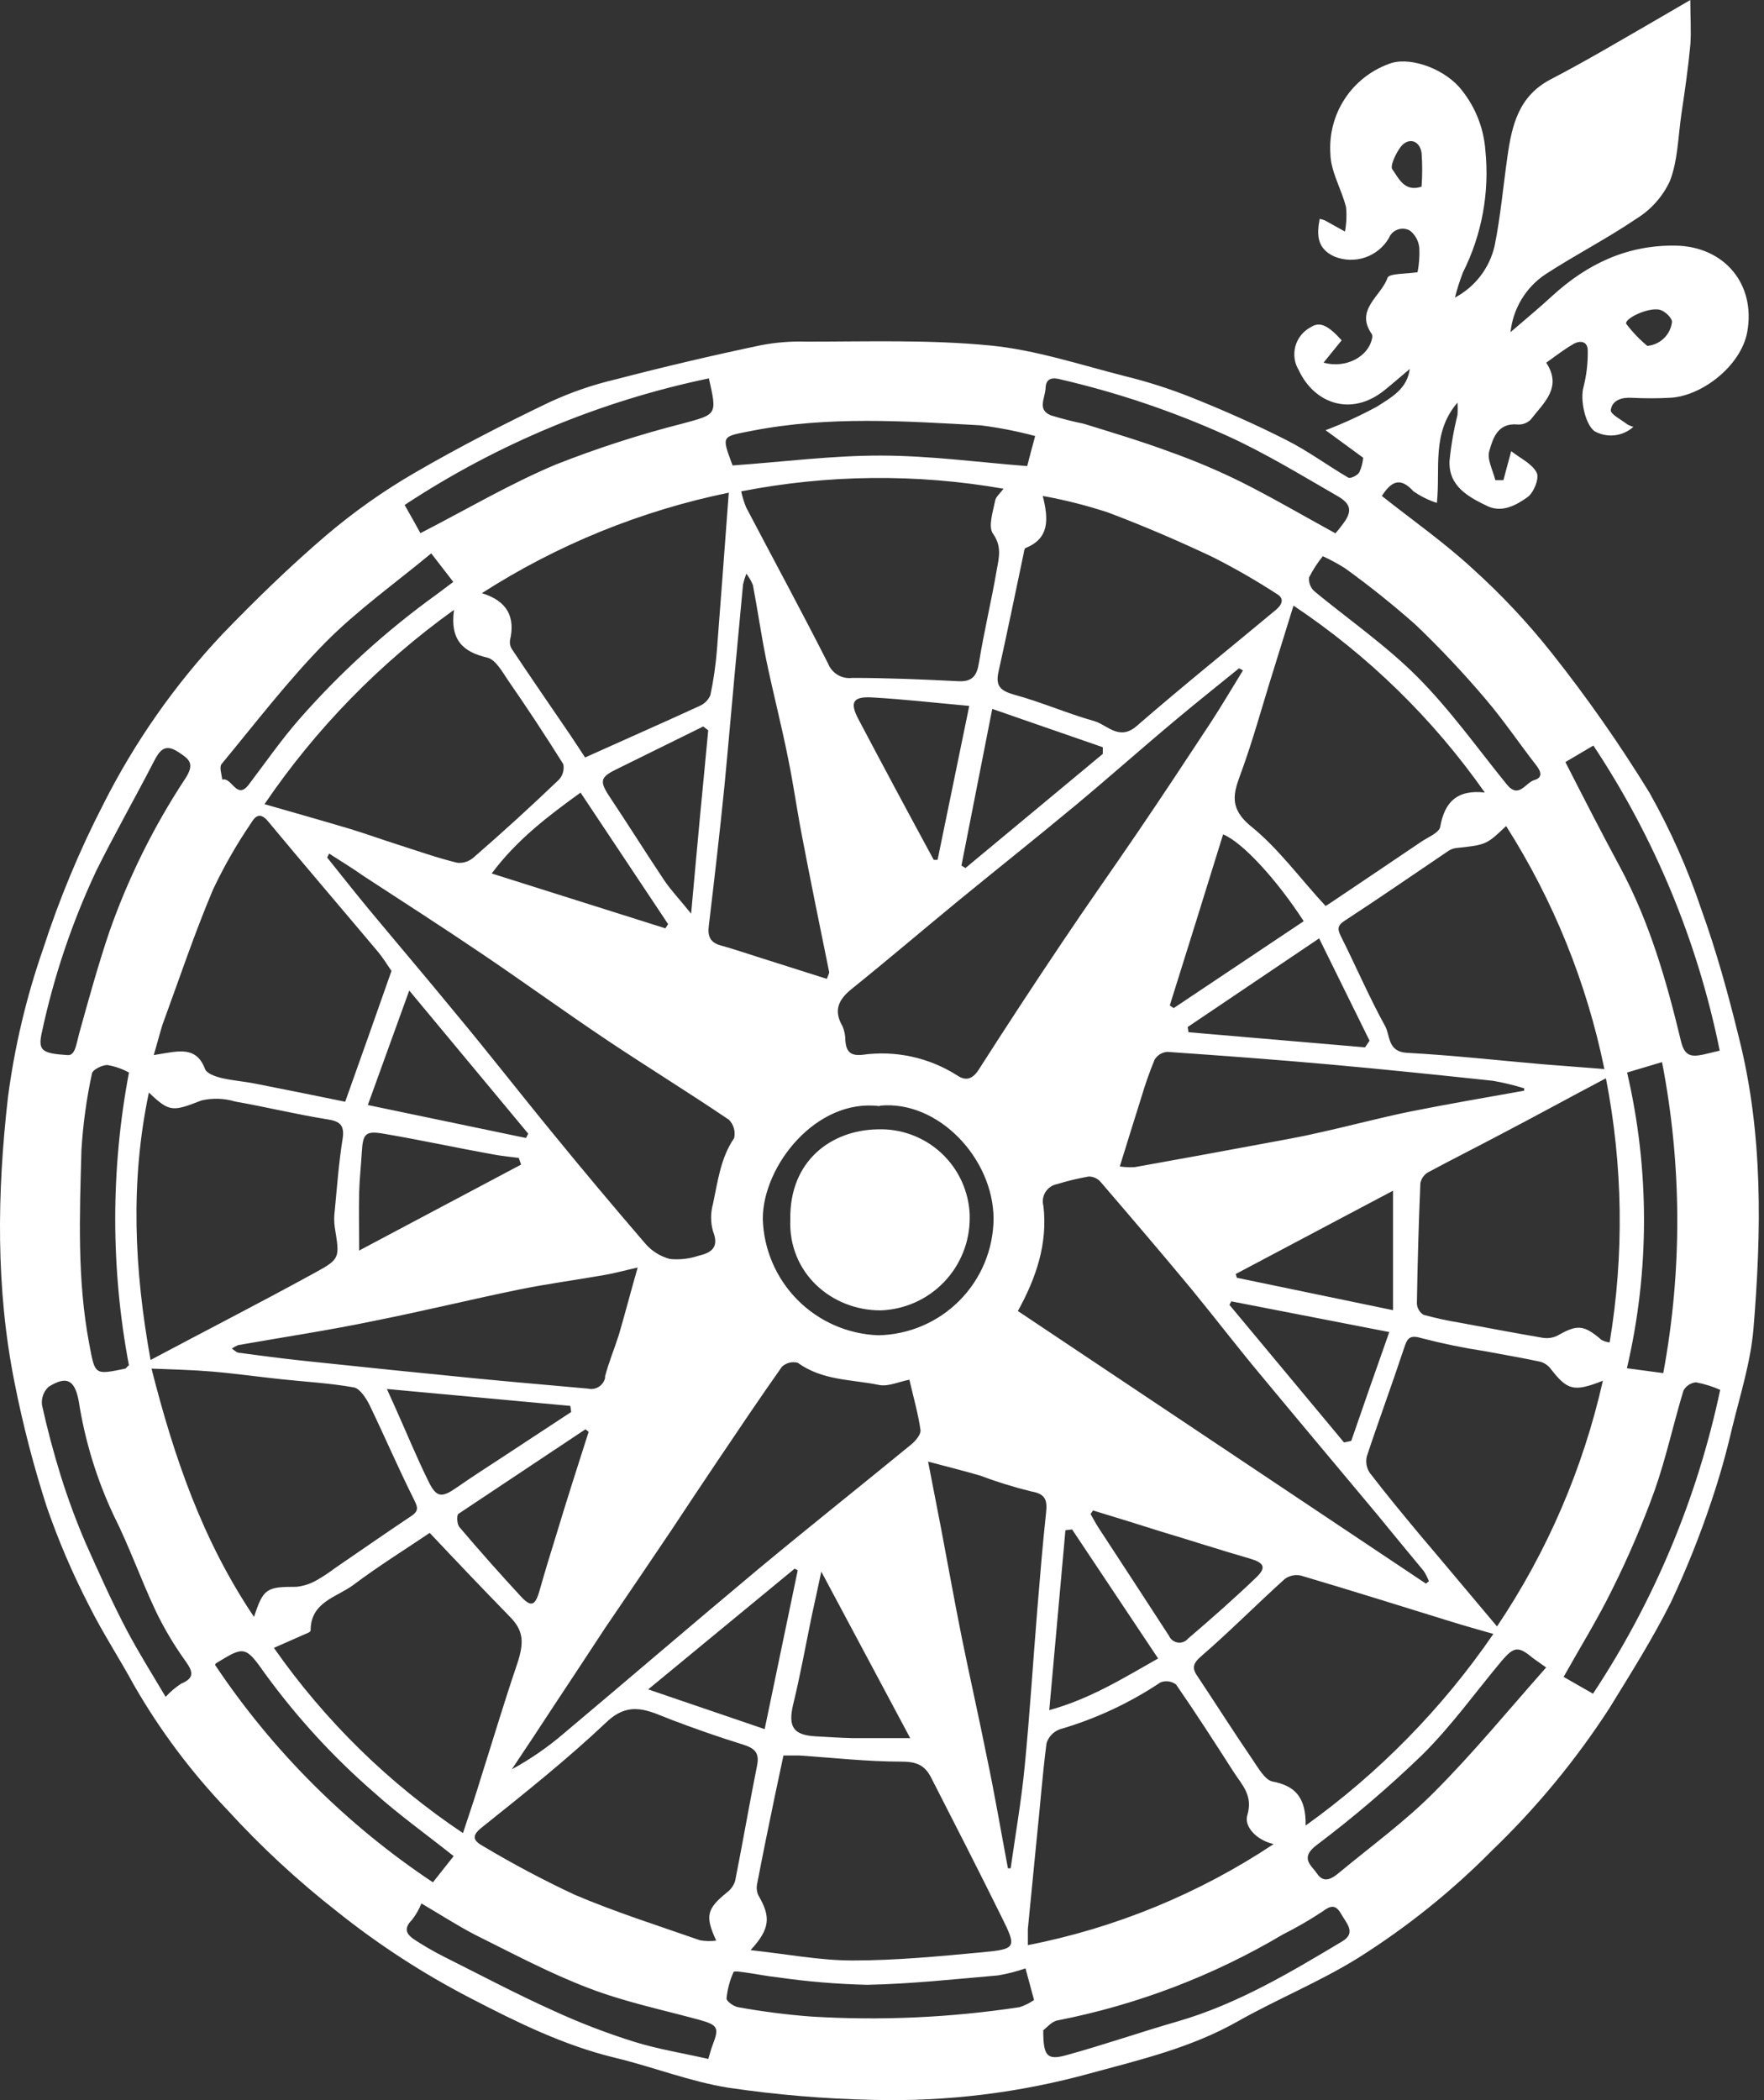 <svg width="336" height="400" viewBox="0 0 336 400" fill="none" xmlns="http://www.w3.org/2000/svg">
<rect x="0" y="0" width="336" height="400" fill="#333333" stroke="none"/>
<path d="M259.651 87.182L252.494 81.94C255.86 80.659 259.136 79.153 262.299 77.432C265.09 75.643 268.024 74.068 268.525 70.275C266.932 71.617 265.394 72.959 263.784 74.265C257.343 79.507 250.312 76.788 247.413 70.561C246.988 69.877 246.709 69.112 246.595 68.314C246.48 67.516 246.532 66.704 246.747 65.927C246.962 65.15 247.336 64.427 247.845 63.802C248.354 63.177 248.986 62.664 249.703 62.296C251.367 61.222 252.924 61.902 255.554 64.819L252.101 69.077C256.412 70.257 260.599 67.896 261.315 64.568C261.421 64.273 261.421 63.95 261.315 63.656C257.987 58.968 263.104 56.41 264.284 52.921C264.589 52.044 267.863 52.188 270.01 51.848C270.301 50.346 270.415 48.814 270.349 47.285C270.3 46.632 270.116 45.995 269.808 45.416C269.5 44.837 269.075 44.328 268.56 43.922C267.908 43.555 267.136 43.462 266.415 43.663C265.694 43.865 265.082 44.344 264.714 44.995C264.647 45.117 264.587 45.243 264.535 45.371C263.508 47.107 261.89 48.413 259.977 49.051C258.064 49.688 255.985 49.614 254.122 48.842C250.866 47.321 250.777 44.781 251.367 41.686C251.688 41.756 252.005 41.846 252.315 41.954L256.18 44.101C256.466 42.58 256.538 41.026 256.395 39.485C255.536 36.032 253.46 32.687 253.407 29.287C253.158 25.634 254.096 21.999 256.083 18.923C258.069 15.847 260.996 13.496 264.428 12.22C268.113 10.663 274.518 12.81 277.881 16.513C280.833 19.903 282.604 24.16 282.927 28.643C283.746 36.645 282.262 44.714 278.651 51.901C278.05 53.462 277.542 55.057 277.13 56.678C279.031 55.674 280.692 54.269 281.999 52.561C283.305 50.853 284.226 48.883 284.698 46.785C285.825 41.185 286.326 35.442 287.131 29.824C287.972 23.866 289.26 18.32 295.325 15.136C302.213 11.557 308.904 7.568 315.667 3.668C317.581 2.576 319.442 1.449 321.965 0C321.965 3.31 322.161 5.976 321.965 8.606C321.553 12.953 320.927 17.3 320.283 21.612C319.639 25.924 319.603 30.558 318.064 34.511C316.681 37.47 314.461 39.959 311.677 41.668C306.095 45.461 300.03 48.556 294.377 52.241C292.525 53.475 290.968 55.103 289.817 57.008C288.667 58.913 287.951 61.048 287.721 63.262C290.369 60.972 293.089 58.736 295.629 56.392C302.303 50.273 309.942 46.624 319.191 46.785C328.441 46.946 334.47 54.12 332.806 63.244C331.626 69.685 324.111 75.535 317.993 75.768C315.609 75.89 313.22 75.89 310.836 75.768C308.868 75.66 307.061 76.215 306.811 78.147C306.811 78.934 308.815 79.936 309.942 80.813C310.312 81.025 310.709 81.188 311.123 81.296C310.128 82.195 308.876 82.758 307.543 82.906C306.211 83.054 304.865 82.778 303.698 82.119C301.909 80.742 300.907 76.054 301.658 73.567C302.209 71.344 302.468 69.059 302.428 66.769C302.428 64.98 300.979 64.801 299.744 65.499C297.955 66.518 296.345 67.788 294.52 69.077C297.651 73.853 293.983 76.752 291.568 79.918C291.238 80.244 290.842 80.496 290.407 80.656C289.972 80.817 289.508 80.882 289.045 80.849C285.253 80.509 284.358 83.514 283.678 85.894C283.195 87.486 284.376 89.579 284.823 91.458H286.362C286.809 89.794 287.238 88.166 287.847 85.93C289.636 87.325 291.854 88.345 292.695 90.027C293.25 91.082 292.158 93.802 290.995 94.66C288.884 96.163 286.254 97.684 283.428 96.45C279.706 94.66 275.949 92.675 276.092 87.862C276.384 84.889 276.892 81.941 277.613 79.042C277.667 78.255 277.667 77.466 277.613 76.68C272.657 82.477 274.375 89.061 273.695 95.788C272.103 95.273 270.595 94.526 269.222 93.569C266.592 90.653 264.893 91.87 263.211 94.464C268.972 99.026 275.037 103.284 280.44 108.258C285.92 113.193 290.977 118.579 295.558 124.359C302.293 132.853 308.512 141.742 314.182 150.981C318.169 158.059 321.475 165.499 324.058 173.201C326.938 181.163 329.175 189.303 331.214 197.605C335.848 215.907 335.526 234.567 333.987 253.156C333.451 259.453 331.465 265.679 329.926 271.977C328.837 276.716 327.511 281.397 325.954 286.003C323.768 292.547 321.199 298.958 318.261 305.2C314.79 312.124 310.622 318.726 306.543 325.363C300.188 335.179 292.726 344.231 284.304 352.343C276.594 360.154 268.009 367.052 258.72 372.899C251.367 377.479 243.209 380.771 235.641 385.065C226.821 390.039 217.178 392.311 207.624 394.905C194.149 398.621 180.198 400.321 166.225 399.95C157.037 399.754 147.871 398.983 138.78 397.642C131.445 396.479 124.467 393.688 117.168 391.935C107.292 389.556 98.257 385.065 89.437 380.485C80.525 375.865 72.088 370.382 64.247 364.115C56.706 358.221 49.674 351.704 43.225 344.632C36.4 337.486 30.459 329.545 25.531 320.98C22.74 315.845 19.484 310.889 16.907 305.701C13.793 299.656 11.115 293.396 8.892 286.969C6.385 279.194 4.336 271.279 2.756 263.264C-0.822 245.373 -0.554 227.142 1.503 209.09C2.758 199.433 5.007 189.93 8.213 180.733C11.287 171.241 15.128 162.015 19.698 153.146C25.658 141.323 33.293 130.423 42.366 120.781C48.682 114.233 55.23 107.864 62.136 101.96C67.381 97.499 73.015 93.518 78.971 90.063C87.344 85.196 96.021 80.741 104.734 76.573C108.752 74.716 112.948 73.271 117.257 72.261C126.417 69.876 135.619 67.711 144.863 65.767C147.767 65.204 150.726 64.969 153.683 65.069C165.33 65.069 177.049 64.675 188.588 65.803C197.283 66.644 205.781 69.488 214.315 71.653C218.627 72.711 222.859 74.068 226.982 75.714C233.101 78.165 239.148 80.831 245.034 83.819C249.113 85.876 252.852 88.649 256.824 90.975C257.235 91.208 258.613 90.528 258.917 89.955C259.322 89.081 259.571 88.142 259.651 87.182V87.182ZM62.69 162.574L62.315 163.326C64.909 166.564 67.485 169.838 70.133 173.04C75.643 179.678 81.225 186.226 86.682 192.881C92.997 200.449 99.026 208.214 105.27 215.817C111.103 222.974 116.971 229.951 122.911 236.857C124.141 238.286 125.775 239.309 127.598 239.791C129.472 239.973 131.362 239.753 133.144 239.147C135.56 238.593 137.009 237.519 135.81 234.513C135.327 232.806 135.327 230.997 135.81 229.289C136.723 224.978 137.259 220.541 139.836 216.766C139.976 216.148 139.959 215.506 139.787 214.896C139.615 214.287 139.294 213.73 138.852 213.277C131.212 208.106 123.34 203.258 115.701 198.159C107.525 192.685 99.599 186.924 91.423 181.413C84.07 176.44 76.591 171.645 69.167 166.796C67.073 165.312 64.873 163.988 62.69 162.574ZM173.309 262.763C171.234 263.157 169.194 264.141 167.423 263.783C162.199 262.709 156.689 262.978 151.948 259.561C151.424 259.421 150.874 259.417 150.348 259.549C149.822 259.68 149.339 259.943 148.942 260.312C144.738 266.252 140.676 272.317 136.597 278.364C133.627 282.765 130.711 287.184 127.777 291.603C123.626 297.775 119.458 303.912 115.254 310.084C112.033 315.004 108.831 319.853 105.61 324.719C102.927 328.816 100.243 332.895 97.488 336.992C101.036 335.058 104.37 332.755 107.435 330.122C119.762 319.763 131.982 309.261 144.344 298.938C154.041 290.87 163.899 283.051 173.649 275.054C174.437 274.392 175.438 273.176 175.331 272.37C174.902 269.329 174.043 266.341 173.22 262.799L173.309 262.763ZM271.602 301.622L272.174 301.175C271.911 300.494 271.582 299.841 271.19 299.225C268.22 295.646 265.197 291.979 262.245 288.365C254.874 279.545 247.467 270.725 240.15 261.904C235.659 256.537 231.329 250.866 226.875 245.445C221.203 238.61 215.442 231.866 209.646 225.121C209.364 224.794 209.016 224.532 208.623 224.353C208.231 224.174 207.805 224.082 207.374 224.083C205.336 224.441 203.322 224.925 201.344 225.532C200.89 225.619 200.458 225.799 200.077 226.062C199.695 226.324 199.372 226.663 199.129 227.056C198.885 227.45 198.725 227.889 198.66 228.348C198.595 228.806 198.626 229.273 198.75 229.719C199.573 236.875 197.391 243.334 193.884 249.703L271.602 301.622ZM236.732 127.669L235.999 127.293C232.045 130.514 228.02 133.698 224.119 136.972C217.679 142.34 211.363 147.975 204.887 153.36C197.551 159.461 190.073 165.401 182.684 171.448C175.868 177.048 169.141 182.791 162.271 188.319C159.748 190.341 158.693 192.398 160.482 195.476C160.853 196.339 161.036 197.273 161.018 198.213C161.197 200.199 161.877 201.129 164.185 200.914C170.506 200.007 176.943 201.397 182.326 204.832C183.937 205.924 185.243 205.584 186.441 203.705C191.63 195.583 196.913 187.52 202.293 179.517C206.98 172.504 211.846 165.651 216.605 158.656C221.364 151.661 226.052 144.558 230.721 137.455C232.796 134.271 234.729 130.961 236.732 127.723V127.669ZM28.358 208.089C24.779 225.103 25.567 241.813 28.68 259.024C39.414 253.317 49.862 247.967 60.06 242.367C64.855 239.755 64.694 239.541 63.764 233.744C63.62 232.699 63.62 231.64 63.764 230.595C64.193 226.033 64.533 221.471 65.249 216.962C65.678 214.279 64.766 213.545 62.225 213.17C56.393 212.239 50.632 210.826 44.799 209.806C42.719 209.18 40.512 209.106 38.394 209.591C32.902 211.72 32.312 211.881 28.358 208.089ZM285.145 309.78C294.705 295.562 301.542 279.692 305.308 262.978C299.726 265.196 298.528 264.767 295.379 260.724C294.887 260.07 294.196 259.593 293.411 259.364C289.833 258.594 286.254 258.004 282.676 257.324C278.671 256.714 274.699 255.896 270.779 254.873C268.346 254.14 268.024 255.016 267.379 256.949C265.125 263.765 262.621 270.51 260.366 277.326C260.227 277.861 260.201 278.419 260.29 278.965C260.379 279.51 260.582 280.031 260.885 280.493C263.998 284.554 267.272 288.508 270.564 292.462C275.359 298.098 280.028 303.715 285.145 309.78ZM29.306 200.95L31.56 200.574C34.655 200.074 37.607 199.662 39.056 203.616C39.378 204.457 40.989 205.029 42.098 205.298C44.227 205.816 46.445 205.96 48.592 206.389C54.46 207.534 60.329 208.733 65.75 209.842C68.845 201.147 71.743 193.007 74.57 184.92C73.818 183.864 73.031 182.54 72.047 181.342C65.052 173.023 57.985 164.775 51.043 156.42C49.433 154.488 48.521 155.597 47.733 156.903C45.025 160.885 42.633 165.072 40.577 169.426C36.999 177.889 34.101 186.584 30.934 195.207C30.415 196.871 29.986 198.606 29.288 200.932L29.306 200.95ZM48.377 307.991C50.167 302.499 50.775 302.23 56.5 302.23C57.905 302.072 59.259 301.615 60.472 300.888C61.621 300.226 62.726 299.491 63.782 298.688C68.63 295.378 73.443 292.015 78.327 288.758C79.901 287.721 79.525 286.969 78.774 285.449C75.84 279.58 73.246 273.533 70.365 267.558C69.703 266.288 68.576 264.463 67.378 264.248C62.887 263.443 58.271 263.192 53.709 262.709C49.147 262.226 44.764 261.6 40.309 261.224C36.731 260.92 33.152 260.849 28.858 260.67C33.17 277.648 38.591 293.41 48.377 307.955V307.991ZM284.412 311.194C281.478 310.353 279.044 309.673 276.611 308.921C267.004 305.952 257.45 302.946 247.825 300.101C247.29 299.976 246.735 299.968 246.197 300.08C245.66 300.191 245.153 300.418 244.712 300.745C239.345 305.576 234.281 310.711 228.843 315.416C227.054 316.937 227.053 317.849 228.234 319.477C231.705 324.701 235.069 329.997 238.611 335.185C239.685 336.76 240.955 339.032 242.386 339.318C246.859 340.141 248.791 342.556 248.684 347.709C262.617 337.726 274.707 325.394 284.412 311.265V311.194ZM52.17 313.859C61.885 327.75 74.097 339.714 88.185 349.14C89.544 345.061 90.707 341.59 91.763 338.084C93.981 331.106 96.075 324.075 98.436 317.133C99.939 312.696 99.706 310.532 97.041 307.848C91.996 302.678 86.95 297.382 81.851 291.961C77.218 295.092 72.119 298.258 67.306 301.872C64.139 304.234 59.166 305.093 59.166 310.532C59.166 310.675 58.933 310.889 58.754 310.961L52.17 313.859ZM86.467 116.165C72.358 126.282 60.143 138.806 50.381 153.164C56.232 154.845 61.492 156.33 66.769 157.905C69.811 158.835 72.816 159.926 75.858 160.893C79.633 162.091 83.318 163.415 87.111 164.328C87.677 164.382 88.247 164.318 88.786 164.139C89.325 163.961 89.821 163.671 90.242 163.29C95.741 158.519 101.15 153.587 106.469 148.494C106.83 148.102 107.093 147.631 107.236 147.117C107.379 146.604 107.399 146.064 107.292 145.542C103.929 140.175 100.404 134.808 96.826 129.655C95.681 127.991 94.446 125.648 92.818 125.254C88.185 124.163 85.716 121.926 86.467 116.237V116.165ZM198.607 94.41C199.77 98.972 199.877 102.568 195.315 104.393C195.083 104.501 195.047 105.145 194.957 105.538C193.365 113.088 191.844 120.531 190.181 127.991C189.59 130.693 190.592 131.569 193.15 132.303C198.303 133.698 203.241 135.881 208.393 137.33C210.916 138.046 213.17 141.195 216.534 138.261C225.229 130.711 234.174 123.536 242.994 116.183C244.103 115.289 244.783 114.036 243.227 113.142C239.261 110.566 235.158 108.207 230.936 106.075C224.424 102.998 217.804 100.153 211.059 97.612C206.993 96.273 202.838 95.22 198.625 94.464L198.607 94.41ZM142.966 371.432C149.801 372.166 156.098 373.4 162.378 373.4C170.59 373.4 178.838 372.613 187.032 371.844C193.598 371.235 193.687 370.967 190.807 365.17C186.388 356.225 181.861 347.369 177.299 338.459C176.029 336.044 174.365 335.525 171.61 335.525C165.169 335.525 158.728 334.792 152.288 334.362C151.268 334.362 150.266 334.362 149.228 334.362C148.638 337.171 148.083 339.73 147.564 342.198C146.419 347.709 145.292 353.201 144.237 358.694C144.05 359.466 144.126 360.278 144.451 361.002C146.867 365.099 146.688 367.389 142.966 371.432ZM246.376 115.36L241.742 130.299C240.096 135.666 238.593 141.034 236.715 146.276C235.319 150.265 233.53 153.432 238.182 157.296C243.549 161.608 247.664 167.369 252.494 172.557L253.192 172.128C259.042 168.192 264.911 164.256 270.743 160.302C272.013 159.443 274.089 158.62 274.321 157.511C275.144 152.77 277.542 150.355 282.819 150.945C272.986 136.93 260.634 124.864 246.394 115.36H246.376ZM242.619 351.233C239.362 350.518 236.947 347.906 237.573 345.777C238.736 341.912 236.536 339.944 234.943 337.439C231.365 331.858 227.787 326.293 224.012 320.837C223.595 320.524 223.106 320.322 222.589 320.25C222.073 320.178 221.547 320.238 221.06 320.425C215.157 324.372 208.682 327.389 201.863 329.371C201.27 329.588 200.735 329.938 200.298 330.394C199.861 330.85 199.533 331.399 199.341 332.001C198.536 338.191 198.088 344.435 197.426 350.643C196.866 356.237 196.317 361.837 195.78 367.442C195.78 368.337 195.78 369.232 195.78 370.484C212.508 367.202 228.424 360.654 242.619 351.215V351.233ZM141.177 93.587C141.406 94.618 141.717 95.629 142.108 96.611C147.314 106.54 152.663 116.38 157.726 126.381C158.081 127.286 158.728 128.047 159.564 128.543C160.4 129.039 161.378 129.241 162.342 129.118C169.034 129.118 175.76 129.405 182.505 129.745C185.26 129.888 186.083 128.671 186.477 126.166C187.443 120.244 188.856 114.376 189.876 108.437C190.27 106.218 190.86 104.071 189.143 101.656C188.177 100.296 189.143 97.434 189.554 95.358C189.679 94.625 190.467 93.999 191.147 93.086C174.6 90.192 157.663 90.362 141.177 93.587ZM136.418 369.607C134.254 364.92 134.629 363.56 138.458 360.447C139.205 359.893 139.756 359.116 140.032 358.229C141.482 350.893 142.752 343.522 144.219 336.187C144.702 333.736 143.611 332.931 141.499 332.269C136.866 330.838 132.304 329.228 127.777 327.51C123.626 325.9 119.995 323.789 115.594 327.939C108.026 335.096 99.975 341.501 91.906 347.959C89.562 349.748 90.278 350.661 92.085 351.663C97.728 355.031 103.538 358.113 109.493 360.894C117.257 364.204 125.362 366.763 133.341 369.554C134.381 369.74 135.444 369.758 136.49 369.607H136.418ZM305.594 203.616C302.23 187.176 295.887 171.49 286.881 157.332C283.106 160.91 283.106 160.91 277.219 161.537C276.626 161.646 276.067 161.898 275.591 162.27C269.115 166.635 262.692 171.09 256.18 175.33C254.767 176.243 254.695 176.905 255.411 178.336C258.273 184.025 260.778 189.894 263.855 195.476C264.821 197.265 264.284 200.288 267.952 200.521C276.593 200.986 285.217 201.952 293.858 202.703L305.594 203.616ZM305.827 205.405C298.671 209.18 292.194 212.74 285.682 216.139C281.12 218.555 276.522 220.863 271.995 223.296C271.622 223.517 271.301 223.815 271.051 224.17C270.801 224.524 270.629 224.928 270.546 225.353C270.224 232.987 270.004 240.632 269.884 248.289C269.909 248.718 270.035 249.135 270.253 249.505C270.471 249.876 270.774 250.189 271.137 250.418C273.434 251.048 275.763 251.556 278.114 251.939C283.302 252.905 288.509 253.889 293.733 254.784C294.714 254.967 295.729 254.835 296.631 254.408C300.424 252.225 301.676 252.297 305.058 255.213C305.54 255.459 306.06 255.622 306.596 255.696C309.376 239.032 309.14 222.004 305.899 205.423L305.827 205.405ZM138.816 93.838C122.092 97.266 106.146 103.756 91.781 112.981C96.683 114.466 98.15 117.561 97.148 121.926C97.052 122.553 97.199 123.193 97.559 123.715C101.138 129.083 104.913 134.557 108.598 139.96C109.707 141.606 110.781 143.27 111.443 144.272C119.011 140.855 126.167 137.724 133.198 134.486C134.145 134.095 134.902 133.35 135.309 132.41C135.914 129.548 136.332 126.65 136.562 123.733C137.331 113.911 138.046 104.035 138.816 93.838ZM44.155 256.859C44.746 257.253 45.05 257.593 45.425 257.646C49.433 258.165 53.459 258.72 57.502 259.149C68.701 260.342 79.901 261.487 91.101 262.584C98.061 263.264 104.966 263.836 111.98 264.481C112.327 264.563 112.688 264.576 113.041 264.519C113.393 264.462 113.732 264.336 114.036 264.148C114.34 263.961 114.604 263.715 114.813 263.425C115.022 263.135 115.172 262.807 115.254 262.459C115.262 262.352 115.262 262.244 115.254 262.137C115.951 259.453 117.043 256.877 117.883 254.211C119.064 250.204 120.102 246.142 121.462 241.419C118.814 242.01 117.061 242.511 115.289 242.815C109.922 243.763 104.376 244.496 98.901 245.606C89.652 247.502 80.474 249.756 71.171 251.599C62.601 253.388 53.959 254.676 45.354 256.197C44.931 256.371 44.528 256.593 44.155 256.859V256.859ZM191.987 355.849H192.506C193.419 349.408 194.546 342.968 195.172 336.491C196.156 326.508 196.764 316.507 197.587 306.488C198.088 300.37 198.589 294.251 199.251 288.132C199.484 285.824 199.251 284.554 196.46 284.071C193.147 283.259 189.885 282.25 186.692 281.048C183.65 280.153 180.573 279.402 176.78 278.382C177.675 283.016 178.444 286.969 179.213 290.905C180.555 297.954 181.808 305.003 183.221 312.034C184.76 319.602 186.495 327.242 188.016 334.881C189.483 341.823 190.664 348.854 191.987 355.849ZM157.494 186.441C157.816 185.564 157.959 185.349 157.941 185.17C156.152 176.35 154.363 167.673 152.699 158.907C151.787 154.201 151.143 149.46 150.177 144.773C148.924 138.368 147.26 132.017 145.936 125.612C144.988 120.906 144.308 116.165 143.414 111.442C143.095 110.662 142.674 109.928 142.161 109.259C141.91 109.919 141.7 110.595 141.535 111.281C140.999 116.881 140.48 122.499 139.961 128.099C139.299 135.255 138.691 142.411 137.993 149.657C137.098 158.602 136.061 167.548 135.005 176.386C134.772 178.336 135.291 179.535 137.277 180.072C139.567 180.698 141.821 181.467 144.076 182.183L157.494 186.441ZM290.316 207.802V207.284C288.368 206.682 286.384 206.204 284.376 205.852C273.999 204.743 263.622 203.67 253.264 202.739C242.905 201.809 232.653 201.057 222.33 200.342C221.843 200.38 221.372 200.533 220.956 200.788C220.539 201.043 220.188 201.393 219.933 201.809C218.969 204.149 218.127 206.538 217.41 208.965C216.033 213.277 214.727 217.589 213.295 222.169C214.243 222.309 215.202 222.351 216.158 222.294C224.507 220.803 232.796 219.288 241.026 217.75C244.497 217.106 247.968 216.497 251.403 215.692C257.164 214.422 262.871 212.883 268.65 211.703C275.949 210.235 283.124 209.037 290.351 207.731L290.316 207.802ZM167.566 210.683C155.508 209.126 145.292 222.026 145.292 232.152C145.457 237.948 147.821 243.465 151.904 247.582C155.988 251.699 161.485 254.107 167.28 254.319C173.109 254.216 178.667 251.842 182.771 247.701C186.875 243.561 189.2 237.981 189.25 232.152C189.232 220.702 178.748 209.484 167.566 210.593V210.683ZM298.17 145.149C301.748 152.162 305.111 158.728 308.6 165.186C314.182 175.581 317.42 186.763 320.14 198.123C320.837 201.201 322.108 201.326 324.416 200.861C325.4 200.646 326.401 200.378 327.564 200.109C323.373 179.367 315.201 159.633 303.501 142L298.17 145.149ZM135.041 72.064C114.37 76.373 94.701 84.556 77.074 96.181C78.202 98.185 79.293 100.081 80.08 101.549C88.847 97.04 97.112 92.156 105.843 88.488C113.709 85.382 121.764 82.776 129.96 80.688C136.544 78.899 136.615 79.096 135.041 72.136V72.064ZM327.69 264.731C326.2 264.071 324.639 263.585 323.038 263.282C322.543 263.331 322.068 263.5 321.654 263.775C321.239 264.049 320.897 264.42 320.659 264.856C318.744 271.172 317.349 277.702 315.148 283.928C312.854 290.278 310.196 296.49 307.187 302.534C304.414 308.224 301.068 313.609 297.83 319.388L303.43 322.59C315.083 304.97 323.307 285.311 327.672 264.642L327.69 264.731ZM254.337 101.602C254.789 101.118 255.207 100.604 255.589 100.064C257.575 97.559 257.54 96.074 254.766 94.482C247.861 90.51 241.008 86.305 233.763 83.014C223.58 78.401 212.967 74.805 202.078 72.279C200.682 71.885 199.233 71.885 199.162 73.871C199.09 75.857 197.498 77.986 200.128 79.096C202.199 79.737 204.301 80.275 206.425 80.706C211.936 82.405 217.464 84.069 222.885 86.073C227.526 87.725 232.066 89.649 236.482 91.834C242.297 94.75 248.04 98.114 254.248 101.513L254.337 101.602ZM198.714 386.711C198.714 391.577 199.412 392.454 203.062 391.452C210.218 389.484 217.231 387.051 224.352 384.993C235.695 381.701 245.696 375.726 255.679 369.75C258.38 368.14 256.466 366.315 255.446 364.526C254.427 362.737 253.496 362.862 251.868 364.097C249.464 365.688 246.967 367.133 244.39 368.426C231.119 376.303 216.596 381.846 201.452 384.814C200.325 384.993 199.269 386.299 198.697 386.711H198.714ZM12.989 200.968C14.349 200.968 14.546 198.785 15.101 196.764C16.89 190.323 18.679 183.846 20.808 177.531C24.411 167.242 29.266 157.436 35.264 148.333C37.231 145.363 35.979 144.558 33.904 143.198C31.31 141.499 30.326 143.073 29.27 145.113C25.692 152.037 21.827 158.835 18.357 165.812C13.744 175.617 10.268 185.918 7.998 196.513C7.193 200.073 7.855 200.646 12.989 200.968ZM31.542 323.198C32.421 322.235 33.419 321.388 34.512 320.676C37.035 319.62 36.802 318.439 35.371 316.436C33.209 313.433 31.311 310.248 29.7 306.918C26.855 300.906 24.654 294.591 21.666 288.651C18.413 281.737 16.166 274.393 14.993 266.842C14.242 262.817 12.703 261.976 9.25 264.141C8.783 264.58 8.427 265.123 8.209 265.726C7.992 266.329 7.919 266.975 7.998 267.611C9 272.156 10.198 276.664 11.576 281.101C12.923 285.406 14.487 289.64 16.263 293.786C18.786 299.439 21.291 305.057 24.171 310.532C26.425 314.79 28.948 318.815 31.471 323.055L31.542 323.198ZM80.259 362.558C79.815 363.676 79.213 364.725 78.47 365.671C76.681 367.46 77.558 368.534 79.096 369.536C80.831 370.658 82.623 371.692 84.463 372.631C91.441 376.12 98.329 379.787 105.467 382.99C110.436 385.275 115.545 387.241 120.764 388.876C125.362 390.307 130.175 391.076 134.916 392.15C135.309 390.88 135.47 390.164 135.739 389.502C136.991 386.264 136.776 385.709 133.341 384.743C126.185 382.793 119.029 381.308 112.212 378.696C104.77 375.869 97.667 372.076 90.51 368.516C87.058 366.727 83.819 364.616 80.241 362.523L80.259 362.558ZM24.565 260.079C21.076 241.642 21.076 222.715 24.565 204.278C23.281 203.578 21.891 203.095 20.45 202.847C19.43 202.847 17.641 203.741 17.516 204.457C16.482 209.254 15.812 214.122 15.512 219.02C15.172 231.347 14.671 243.709 16.997 255.965C18.124 261.886 17.909 261.922 23.939 260.652C24.116 260.414 24.327 260.204 24.565 260.026V260.079ZM86.413 353.523C81.046 349.265 75.858 345.562 71.153 341.322C63.437 334.61 56.505 327.048 50.489 318.779C46.714 313.412 46.499 313.519 41.15 316.793C41.007 316.883 40.971 317.133 40.971 317.115C51.935 333.516 66.035 347.586 82.46 358.515L86.413 353.523ZM251.993 105.896C250.972 107.16 250.084 108.527 249.346 109.975C249.294 110.47 249.362 110.97 249.542 111.433C249.723 111.897 250.011 112.311 250.383 112.641C256.895 118.008 263.998 122.928 269.956 128.904C276.253 135.219 281.406 142.501 287.006 149.407C289.296 152.233 290.584 149.049 292.23 148.584C293.876 148.118 293.554 146.973 292.641 145.793C289.421 141.66 286.487 137.294 283.07 133.269C278.836 128.263 274.339 123.485 269.598 118.956C265.308 115.155 260.83 111.573 256.18 108.222C254.835 107.375 253.436 106.616 251.993 105.95V105.896ZM82.138 105.395C75.142 111.192 68.075 116.219 62.082 122.266C54.925 129.512 48.7 137.67 42.205 145.524C41.74 146.079 42.205 147.474 42.348 148.494C44.137 147.922 45.086 152.502 47.394 149.424C50.56 145.256 53.548 140.944 56.983 137.008C64.789 128.103 73.582 120.114 83.193 113.195L86.342 110.834L82.138 105.395ZM294.484 317.581C292.999 316.507 292.48 316.185 291.962 315.792C289.206 313.484 288.383 313.609 286.058 316.31C281.03 322.322 276.486 328.709 270.94 334.201C264.556 340.372 257.798 346.144 250.705 351.484C247.556 353.917 249.793 355.277 250.866 356.851C252.208 358.873 253.836 357.71 255.124 356.636C261.207 351.591 267.648 346.922 273.176 341.34C280.565 333.951 287.274 325.757 294.52 317.581H294.484ZM309.852 260.598L316.812 261.529C320.448 241.943 320.369 221.848 316.579 202.292L309.924 204.278C314.233 222.805 314.22 242.076 309.888 260.598H309.852ZM139.567 88.649C149.21 87.969 158.46 86.753 167.799 86.771C177.138 86.789 186.334 88.041 195.655 88.775C196.102 86.985 196.621 85.107 197.176 83.049C193.761 82.133 190.288 81.452 186.781 81.01C172.29 80.205 157.798 79.221 143.342 82.03C137.456 83.192 137.385 82.835 139.46 88.434C139.567 88.703 139.728 88.953 139.567 88.649ZM112.123 272.71L111.514 272.227C103.428 277.595 95.413 282.962 87.326 288.329C86.95 288.58 87.04 290.315 87.505 290.852C91.31 295.336 95.21 299.737 99.205 304.055C101.173 306.184 101.961 305.844 102.784 302.91C103.785 299.332 104.895 295.754 106.004 292.176C107.954 285.717 110.029 279.223 112.123 272.71ZM108.795 268.935L108.634 267.773L73.693 264.552C74.48 266.341 74.856 267.075 75.214 267.916C77.361 272.692 79.347 277.559 81.654 282.228C83.157 285.288 84.177 285.288 87.022 283.302C89.866 281.316 93.14 279.223 96.218 277.201L108.795 268.935ZM93.659 166.367L126.739 176.815L127.258 176.01L110.584 150.963C104.412 155.418 98.4 159.98 93.659 166.367V166.367ZM195.351 374.903C193.644 375.494 191.89 375.943 190.109 376.245C181.808 376.96 173.488 377.873 165.187 378.034C159.462 377.901 153.75 377.423 148.083 376.603C146.133 376.406 144.183 375.994 142.251 375.726C141.392 375.619 139.871 375.332 139.728 375.601C139.007 377.198 138.554 378.902 138.386 380.646C138.386 381.165 139.728 382.149 140.569 382.292C145.181 383.128 149.833 383.726 154.506 384.081C167.765 384.89 181.073 384.29 194.206 382.292C195.187 381.977 196.115 381.519 196.961 380.932C196.424 378.928 195.995 377.354 195.351 374.975V374.903ZM134.88 139.084L133.95 138.368L117.329 146.562C114.413 147.993 114.18 148.763 115.951 151.5C119.53 156.867 122.893 162.234 126.471 167.602C127.831 169.623 129.53 171.377 131.642 174.024C132.25 167.369 132.751 161.68 133.288 155.99C133.824 150.301 134.379 144.737 134.898 139.101L134.88 139.084ZM123.465 321.767L145.65 329.335C147.869 318.708 149.908 308.904 151.948 299.081L151.357 298.777L123.465 321.767ZM70.061 210.468L100.189 216.748L100.619 215.925L77.951 188.659L70.061 210.468ZM99.259 221.811L98.812 220.541C97.184 220.326 95.556 220.183 93.945 219.879C87.004 218.626 80.08 217.123 73.156 215.943C69.578 215.317 69.131 215.943 68.916 219.414C68.773 221.936 68.487 224.459 68.415 226.981C68.326 230.56 68.415 234.012 68.415 238.181L99.259 221.811ZM208.179 287.721L207.731 288.365C208.232 289.242 208.697 290.154 209.252 290.995C213.725 297.847 218.198 304.663 222.67 311.569C222.785 311.831 222.95 312.067 223.156 312.264C223.362 312.461 223.605 312.616 223.871 312.719C224.137 312.822 224.421 312.872 224.706 312.865C224.991 312.858 225.272 312.794 225.533 312.679C225.83 312.541 226.092 312.339 226.302 312.088C230.721 308.313 235.122 304.431 239.327 300.405C241.295 298.491 240.74 297.632 237.985 296.827C232.439 295.235 226.928 293.428 221.4 291.782C216.999 290.387 212.592 289.021 208.179 287.685V287.721ZM232.975 158.907C229.612 169.784 226.225 180.65 222.813 191.504L223.565 192.005L248.326 175.456C243.155 167.476 236.607 160.374 232.975 158.924V158.907ZM204.207 291.299L202.937 291.46C201.917 302.713 200.915 313.967 199.859 325.721C207.678 323.574 214.029 319.584 220.595 315.881L204.207 291.299ZM189 135.022L183.131 164.864L183.901 165.329L210.057 143.592V142.322L189 135.022ZM264.624 253.71L234.532 247.86L234.174 248.522L256.001 274.732L257.379 274.446C259.686 267.755 262.012 261.081 264.624 253.71ZM173.381 331.07C167.513 320.085 162.181 310.066 156.438 299.332C155.705 302.785 155.186 305.2 154.649 307.615C153.468 313.323 152.449 319.03 151.071 324.665C150.087 328.87 151.071 330.498 155.454 330.713C157.762 330.838 160.07 330.999 162.378 331.052C165.688 331.052 168.998 331.052 173.327 331.052L173.381 331.07ZM251.26 178.73L226.213 195.619L226.392 196.603L260.008 199.483L260.867 198.213L251.26 178.73ZM184.634 134.45C178.211 133.877 172.218 133.18 166.189 132.84C162.414 132.607 161.806 133.77 163.541 137.044C168.264 145.989 173.059 154.935 177.854 163.773H178.587C180.555 154.148 182.541 144.522 184.634 134.378V134.45ZM265.34 226.785L235.373 242.654L235.588 243.369L265.34 249.542V226.785ZM313.824 65.874C315.004 65.76 316.109 65.244 316.955 64.414C317.802 63.584 318.338 62.489 318.476 61.312C318.476 60.507 317.062 59.201 316.096 58.986C313.824 58.503 309.244 60.775 309.781 61.706C310.962 63.264 312.319 64.68 313.824 65.928V65.874ZM270.779 35.46C270.931 33.357 270.931 31.247 270.779 29.144C270.439 26.765 268.364 26.103 266.861 27.892C265.877 29.144 264.714 31.667 265.215 32.257C266.413 33.921 267.487 36.641 270.779 35.549V35.46Z" fill="white"/>
<path d="M150.534 232.277C150.355 220.934 158.496 215.263 167.083 215.102C171.577 214.922 175.957 216.535 179.262 219.585C182.566 222.634 184.524 226.871 184.706 231.364C184.706 231.561 184.706 231.74 184.706 231.937C184.728 236.496 182.976 240.886 179.821 244.177C176.666 247.469 172.355 249.406 167.799 249.577C158.371 249.631 150.123 242.421 150.534 232.277Z" fill="white"/>
</svg>
